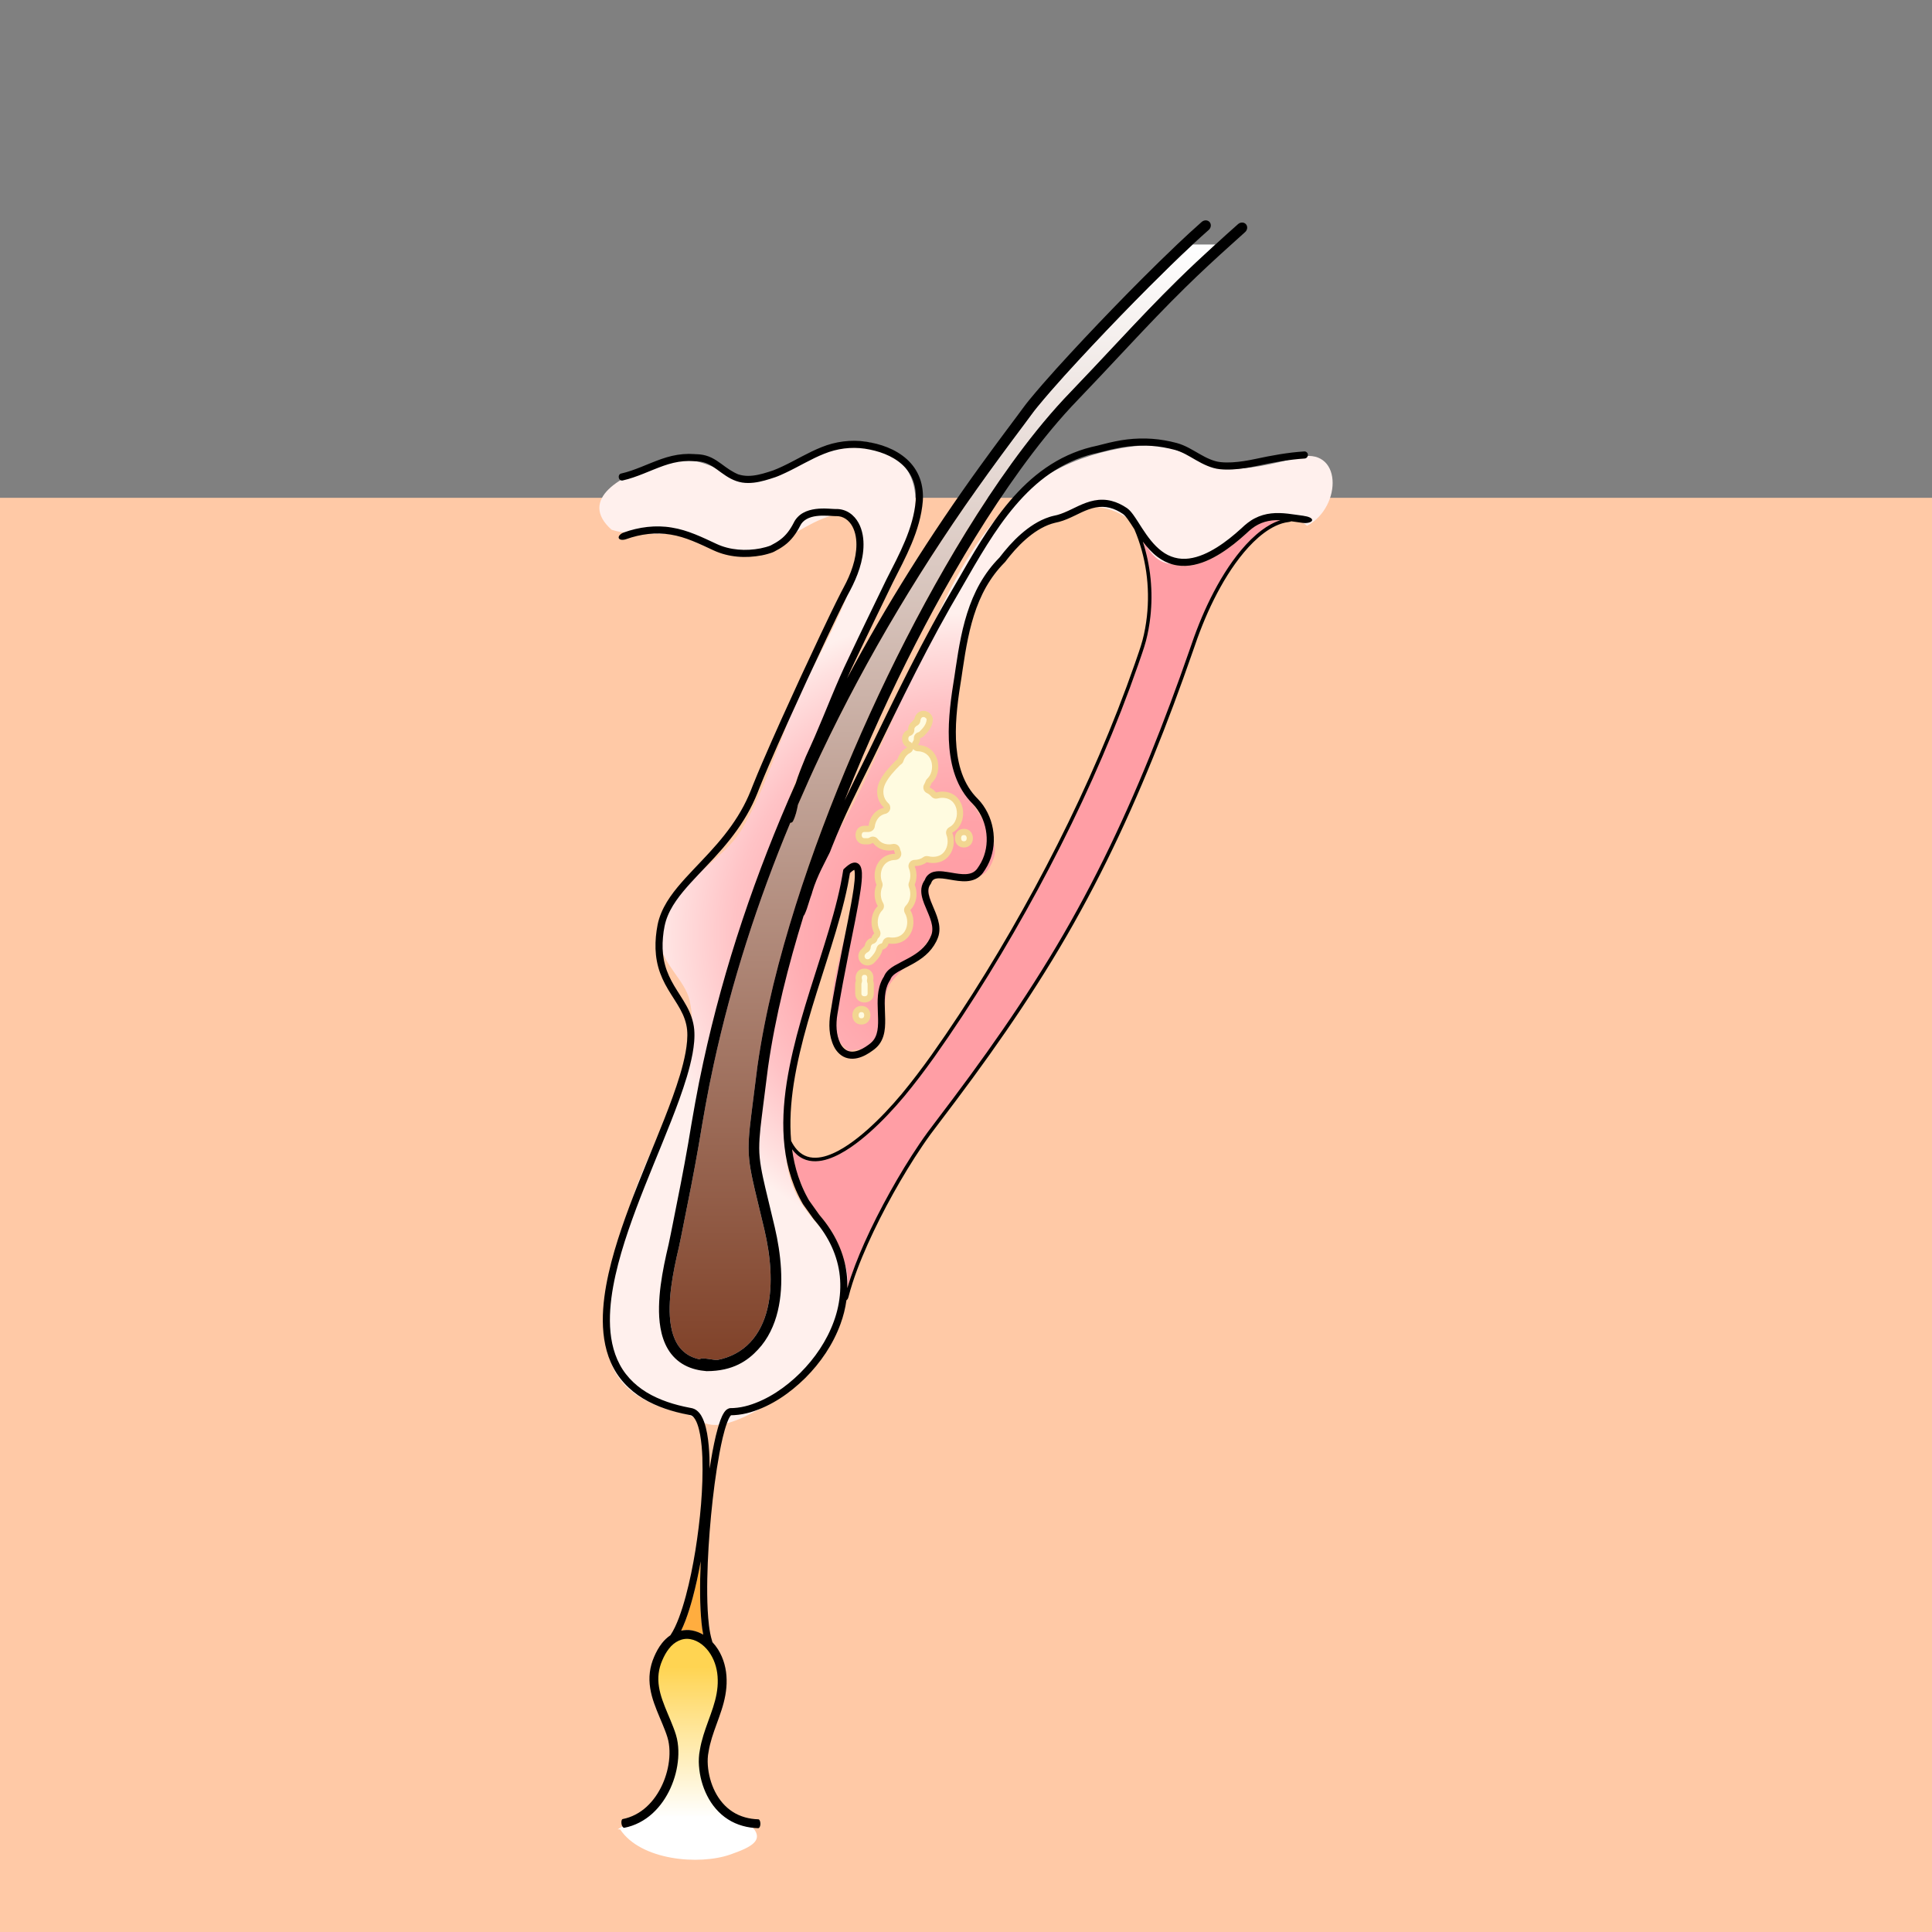 <?xml version="1.0" encoding="UTF-8"?>
<svg id="uuid-c17c6c79-8209-439a-9ac3-bc6e4ba04764" data-name="Ebene 2" xmlns="http://www.w3.org/2000/svg" width="435" height="435" xmlns:xlink="http://www.w3.org/1999/xlink" viewBox="0 0 435 435">
  <rect x="0" y="0" width="435" height="435" fill="#808080" stroke="none"/>
  <defs>
    <linearGradient id="uuid-a760da9a-0883-472e-ba65-3b6bb261ab97" data-name="Unbenannter Verlauf 33" x1="154.754" y1="-4866.318" x2="154.754" y2="-4815.557" gradientTransform="translate(0 -4447.581) scale(1 -1)" gradientUnits="userSpaceOnUse">
      <stop offset=".188" stop-color="#fff"/>
      <stop offset=".855" stop-color="#ffd452"/>
    </linearGradient>
    <radialGradient id="uuid-4d19912d-16e2-4682-90b0-44d6728fdfdf" data-name="Unbenannter Verlauf 32" cx="217.5" cy="-4657.715" fx="217.5" fy="-4657.715" r="97.647" gradientTransform="translate(0 -4447.581) scale(1 -1)" gradientUnits="userSpaceOnUse">
      <stop offset=".121" stop-color="#ff9ea5"/>
      <stop offset=".253" stop-color="#ffa2a8"/>
      <stop offset=".392" stop-color="#ffaeb3"/>
      <stop offset=".535" stop-color="#ffc3c6"/>
      <stop offset=".679" stop-color="#ffe1e0"/>
      <stop offset=".739" stop-color="#fff0ed"/>
    </radialGradient>
    <linearGradient id="uuid-fe6214c4-154e-4245-9c58-19dc2394b29d" data-name="Unbenannter Verlauf 31" x1="212.211" y1="-4753.785" x2="212.211" y2="-4502.635" gradientTransform="translate(0 -4447.581) scale(1 -1)" gradientUnits="userSpaceOnUse">
      <stop offset="0" stop-color="#804229"/>
      <stop offset="1" stop-color="#fff"/>
    </linearGradient>
  </defs>
  <g id="uuid-25c6a63a-970f-4ffb-8c0d-bc0d322e31fc" data-name="Ebene 1">
    <g>
      <rect width="435" height="435" style="fill: none;"/>
      <rect y="112.086" width="435" height="322.914" style="fill: #ffc9a6;"/>
      <g id="uuid-b401ffe5-7c96-45e9-ab17-1046cba70214" data-name="uuid-b8af65a3-1867-4e5d-9b9e-6ab428174cd2">
        <g>
          <path d="M160.727,405.137c-6.724-8.957-.546-14.56,1.393-23.151,1.78-7.88-5.823-19.519-13.264-11.058-6.245,7.101,1.893,15.439,2.357,22.764,.652,10.266-4.69,13.663-12.134,18.2h.552c4.602,6.978,17.79,8.133,24.831,5.653,4.898-1.723,8.006-3.304,4.401-6.729-2.357-2.236-5.835-2.617-8.136-5.679v-0Z" style="fill: url(#uuid-a760da9a-0883-472e-ba65-3b6bb261ab97);"/>
          <path d="M145.565,106.371c-.177,.072-.356,.145-.532,.216,.175-.063,.352-.134,.532-.216Z" style="fill: #ffad3f;"/>
          <path d="M286.396,117.185c-1.1,.122-2.157,.427-3.127,.93-.989,.511-1.797,1.174-2.678,2.016-1.785,1.625-3.671,3.162-5.75,4.468-2.071,1.289-4.363,2.393-6.913,2.733-1.268,.163-2.593,.109-3.851-.233-1.262-.336-2.436-.946-3.454-1.71-1.31-.987-2.366-2.187-3.313-3.445,1.776,5.431,2.336,11.251,1.706,16.924-.207,1.854-.534,3.696-1.012,5.506-.492,1.82-1.144,3.539-1.735,5.295-1.219,3.494-2.504,6.965-3.848,10.412-5.387,13.787-11.715,27.195-18.752,40.211-7.059,13.004-14.762,25.666-23.322,37.748-2.157,3.013-4.385,5.968-6.758,8.824-2.387,2.841-4.93,5.558-7.706,8.036-1.392,1.238-2.844,2.413-4.39,3.464-1.55,1.045-3.196,1.989-5.009,2.587-1.782,.595-3.883,.812-5.703-.077-1.006-.486-1.8-1.236-2.44-2.097,.281,2.065,.728,4.107,1.386,6.075,.368,1.101,.794,2.183,1.287,3.233,.248,.526,.507,1.042,.787,1.55l.21,.383c.074,.129,.142,.266,.182,.309l.519,.728,1.038,1.454c.359,.474,.679,1.006,1.029,1.383,.788,.933,1.52,1.92,2.186,2.948,1.331,2.064,2.383,4.325,3.036,6.709,.595,2.113,.829,4.302,.776,6.487,1.039-3.514,2.387-6.916,3.868-10.249,1.74-3.886,3.675-7.683,5.741-11.402,2.072-3.715,4.278-7.36,6.667-10.886,1.188-1.762,2.466-3.489,3.759-5.163l3.835-5.078c10.183-13.566,19.793-27.591,27.936-42.471,8.184-14.855,14.954-30.455,20.888-46.342,1.482-3.974,2.924-7.964,4.317-11.97,1.346-4.023,2.895-8.021,4.805-11.837,1.908-3.814,4.121-7.501,6.875-10.794,1.38-1.64,2.898-3.184,4.635-4.48,1.254-.929,2.649-1.748,4.171-2.234-.632-.024-1.259-.015-1.877,.056l0-0Z" style="fill: #ff9ea5;"/>
          <path d="M164.524,318.372v.006c0-.014-.002-.026-.003-.038l.003,.032Z" style="fill: #ffad3f;"/>
          <path d="M181.127,260.153c1.555,.766,3.425,.598,5.107,.038,1.702-.563,3.299-1.469,4.809-2.489,1.508-1.026,2.936-2.18,4.307-3.399,2.738-2.445,5.258-5.139,7.626-7.954,2.348-2.83,4.576-5.78,6.721-8.775,8.534-12.043,16.224-24.685,23.269-37.662,7.022-12.99,13.337-26.371,18.708-40.122,1.342-3.437,2.623-6.9,3.839-10.384,.588-1.745,1.245-3.489,1.717-5.238,.468-1.764,.787-3.57,.991-5.388,.737-6.637-.195-13.468-2.82-19.608-.513-.803-1.014-1.604-1.542-2.331-.327-.449-.69-.886-1.026-1.122-.437-.299-.94-.591-1.43-.826-.991-.475-2.047-.757-3.116-.778-1.068-.028-2.145,.206-3.204,.588-2.133,.75-4.146,2.12-6.646,2.799-.675,.163-1.138,.243-1.687,.427-.532,.17-1.053,.38-1.561,.623-1.014,.485-1.983,1.096-2.9,1.785-1.835,1.386-3.473,3.061-4.948,4.865l-.546,.682-.266,.347-.133,.176c-.017,.021-.082,.112-.138,.163l-.08,.083c-.407,.411-.796,.837-1.178,1.271-.756,.874-1.452,1.799-2.085,2.767-2.548,3.88-4.001,8.4-4.962,12.999-.484,2.305-.858,4.645-1.206,6.994-.321,2.364-.759,4.723-1.041,7.052-.573,4.668-.82,9.431,.165,13.951,.498,2.245,1.342,4.407,2.644,6.252,.322,.461,.675,.902,1.051,1.319,.356,.393,.831,.841,1.234,1.34,.811,.986,1.458,2.094,1.944,3.265,.961,2.343,1.263,4.95,.812,7.455-.227,1.249-.635,2.473-1.24,3.599-.292,.564-.661,1.103-1.008,1.614-.417,.572-.995,1.071-1.652,1.381-1.337,.629-2.727,.558-3.948,.422-1.237-.148-2.41-.421-3.519-.536-.546-.055-1.085-.064-1.507,.041-.427,.11-.688,.295-.887,.644-.051,.098-.083,.157-.139,.316-.03,.135-.147,.284-.2,.357-.036,.045-.064,.092-.095,.139-.118,.191-.201,.393-.26,.605-.115,.427-.108,.911-.011,1.419,.411,2.088,1.87,4.16,2.328,6.756,.107,.652,.135,1.346,.024,2.036-.103,.707-.399,1.359-.669,1.911-.588,1.16-1.419,2.197-2.382,3.032-1.918,1.7-4.274,2.631-6.219,3.765-.472,.289-.92,.601-1.233,.946-.16,.169-.274,.348-.362,.525l-.073,.188c-.026,.079-.065,.153-.11,.213l-.064,.101c-.072,.109-.138,.224-.201,.339-.51,.92-.765,1.988-.87,3.103-.216,2.248,.183,4.609-.015,7.139-.108,1.253-.431,2.623-1.277,3.75-.398,.555-.973,1.045-1.457,1.389-.505,.374-1.038,.723-1.611,1.024-1.127,.588-2.508,1.056-3.977,.743-1.489-.304-2.59-1.481-3.168-2.658-1.165-2.42-1.181-5.044-.796-7.491,.773-4.715,1.664-9.406,2.597-14.082,.914-4.676,1.95-9.344,2.641-14.001,.156-1.153,.303-2.336,.262-3.41-.012-.259-.041-.52-.094-.705l-.026-.086h-.002c-.024,.017,.088-.05-.163,.085-.188,.104-.395,.271-.596,.443l-.151,.133-.068,.065c0-.002-.002,.002-.003,.017l-.15,.893-.328,1.779c-.236,1.18-.502,2.352-.787,3.519-1.142,4.665-2.578,9.228-4.02,13.772-2.874,9.076-5.906,18.127-7.367,27.463-.655,4.277-.95,8.617-.58,12.892,.685,1.372,1.655,2.605,2.995,3.246l-0-0Z" style="fill: #ffcaa5;"/>
          <path d="M157.647,355.41c.026-1.29,.068-2.582,.124-3.871-.499,2.764-1.085,5.513-1.817,8.238-.464,1.72-.986,3.429-1.623,5.112-.296,.758-.61,1.516-.964,2.26,.799-.165,1.625-.198,2.417-.057,.929,.166,1.777,.507,2.549,.961-.362-1.823-.48-3.631-.593-5.44-.126-2.408-.136-4.806-.094-7.202Z" style="fill: #ffad3f;"/>
          <path d="M154.96,318.528c3.554,1.554,4.985,4.918,16.135-1.319,11.589-6.481,16.206-17.055,18.155-21.891,6.124-15.206-7.352-17.127-11.195-29.543-3.333-10.757,.428-25.927,2.941-36.07,1.614-6.523,3.693-12.063,6.063-18.382,1.826-4.871,2.222-12.461,5.552-16.122,.893,12.942-11.615,34.503-1.287,41.601-.219-.585,4.237-.43,4.1-1.001,2.36,.269,3.649-1.293,3.789-7.732,.145-6.603,.632-6.022,5.168-11.067,3.487-3.882,6.416-5.746,6.009-10.828-.34-4.255-3.836-6.706,2.373-9.989,6.838,1.833,9.095,2.21,10.952-2.856,1.861-5.071-5.612-12.217-7.22-16.899-3.168-9.231-2.697-22.073,.532-34.233,2.844-10.695,10.039-19.95,20.02-25.574,5.248-2.957,11.108-3.538,16.199-.349,3.786,2.371,4.478,9.207,9.337,10.517,9.396,2.534,22.316-16.341,31.711-8.402,8.013-4.277,8.013-18.167-2.222-15.367-5.097,1.396-11.993,2.975-16.193,2.385-6.046-.85-10.043-5.213-16.952-5.144-5.466,.055-12.321,1.633-17.628,3.877-22.758,9.617-30.305,35.489-39.713,56.44-5.717,12.738-13.722,32.882-25.003,41.268-6.76-7.382,4.36-31.639,8.989-39.022,6.36-10.141,8.155-20.818,13.607-31.092,4.833-9.107,12.323-22.185,.955-30.166-10.546-7.403-20.011,6.867-30.903,6.062-7.922-.585-10.719-5.806-19.69-3.47-9.96,2.594-19.427,8.351-11.839,15.113,5.438,1.774,11.916,.177,17.594,1.575,5.234,1.29,10.361,4.752,16.159,3.143,5.957-1.653,23.235-17.44,22.062-.18-.616,9.008-9.167,23.432-13.052,31.661-4.655,9.859-8.033,22.387-13.626,31.559-4.888,8.018-19.236,13.799-18.235,25.026,.442,4.935,5.653,8.659,6.671,13.217,1.248,5.597,.472,13.29-1.507,18.398-5.128,13.24-11.205,19.761-15.288,41.616-2.682,14.37-5.497,26.891,12.548,32.289l3.932,.95v-0Z" style="fill: url(#uuid-4d19912d-16e2-4682-90b0-44d6728fdfdf);"/>
          <path d="M245.897,77.822c-4.21,4.506-8.426,9.046-12.309,13.766-.484,.599-.942,1.17-1.383,1.787l-1.386,1.874-2.777,3.717c-1.846,2.477-3.676,4.96-5.482,7.463-14.453,19.997-27.26,41.203-37.812,63.498-1.764,3.728-3.457,7.485-5.09,11.272-.23,1.21-.49,2.461-1.112,3.711-.127,.242-.369,.356-.614,.357-7.331,17.598-13.208,35.798-17.246,54.422-1.328,6.028-2.36,12.06-3.379,18.194-1.06,6.113-2.277,12.192-3.495,18.255-.315,1.526-.585,3.007-.936,4.585-.354,1.499-.691,2.991-.989,4.488-.592,2.991-1.047,6.001-1.107,8.984-.051,2.954,.28,5.986,1.67,8.34,.691,1.165,1.655,2.104,2.836,2.729,.717,.386,1.513,.643,2.342,.818-.03-.637,3.275,.239,3.924,.11,2.815-.537,5.425-1.89,7.357-3.962,1.947-2.06,3.2-4.747,3.877-7.588,.685-2.849,.827-5.848,.663-8.835-.172-2.988-.654-5.977-1.34-8.922l-2.153-8.987c-.685-3-1.408-6.121-1.411-9.382,.006-3.23,.474-6.292,.838-9.352l1.165-9.184c1.761-12.302,4.888-24.321,8.594-36.116,3.73-11.792,8.117-23.36,12.987-34.719,4.873-11.355,10.241-22.498,16.134-33.366,5.906-10.856,12.312-21.464,19.572-31.509,3.641-5.014,7.497-9.891,11.741-14.451,4.283-4.474,8.478-8.927,12.694-13.438,4.215-4.498,8.472-8.981,12.884-13.317,2.776-2.731,5.621-5.386,8.496-8.009h-5.127c-3.311,3.072-6.543,6.259-9.747,9.458-4.358,4.372-8.651,8.812-12.877,13.31h0Z" style="fill: url(#uuid-fe6214c4-154e-4245-9c58-19dc2394b29d);"/>
          <path d="M293.509,116.136c-2.295-.282-4.738-.825-7.29-.541-1.268,.138-2.537,.502-3.685,1.1-1.139,.572-2.183,1.448-3.019,2.255-1.735,1.58-3.558,3.063-5.521,4.294-1.952,1.219-4.073,2.214-6.267,2.502-2.192,.31-4.384-.285-6.146-1.639-1.782-1.335-3.163-3.223-4.44-5.188-.648-.987-1.253-2.007-1.988-3.023-.378-.503-.762-1.021-1.393-1.485-.548-.372-1.08-.677-1.664-.96-1.153-.554-2.449-.91-3.765-.935-1.319-.035-2.608,.256-3.787,.682-2.357,.852-4.375,2.197-6.505,2.756-.483,.119-1.195,.253-1.776,.452-.604,.194-1.189,.432-1.756,.702-1.133,.542-2.187,1.21-3.174,1.951-1.973,1.49-3.685,3.25-5.227,5.13l-1.062,1.34c-.433,.436-.846,.889-1.251,1.35-.803,.926-1.543,1.911-2.212,2.937-2.705,4.117-4.207,8.847-5.19,13.545-.495,2.358-.873,4.727-1.221,7.09-.321,2.358-.755,4.687-1.047,7.088-.579,4.758-.858,9.669,.191,14.496,.534,2.399,1.448,4.768,2.895,6.826,.363,.513,.753,1.005,1.175,1.47,.445,.489,.841,.859,1.188,1.286,.702,.856,1.269,1.827,1.699,2.856,.846,2.063,1.112,4.375,.717,6.565-.2,1.091-.554,2.157-1.079,3.13-.256,.496-.563,.939-.882,1.414-.288,.389-.64,.69-1.06,.89-.84,.41-1.948,.41-3.065,.275-1.132-.132-2.284-.402-3.549-.537-.634-.057-1.306-.097-2.047,.077-.735,.15-1.535,.705-1.9,1.418-.091,.162-.184,.374-.225,.498-.011,.012,.014-.023-.021,.027-.056,.073-.104,.154-.154,.231-.197,.313-.345,.667-.443,1.029-.197,.731-.162,1.469-.039,2.124,.262,1.322,.793,2.436,1.249,3.526,.463,1.086,.899,2.151,1.074,3.199,.086,.522,.101,1.033,.023,1.519-.066,.484-.271,.929-.517,1.446-.493,.965-1.174,1.823-2.009,2.55-1.673,1.492-3.827,2.352-5.991,3.599-.54,.331-1.091,.699-1.587,1.231-.247,.266-.468,.587-.64,.947l-.085,.221-.053,.08c-.089,.139-.174,.284-.254,.428-.646,1.172-.942,2.473-1.057,3.726-.23,2.51,.169,4.915-.02,7.146-.094,1.104-.368,2.142-.967,2.936-.305,.411-.641,.708-1.124,1.059-.454,.334-.92,.641-1.401,.893-.958,.505-2.001,.8-2.894,.599-.891-.182-1.617-.894-2.085-1.826-.932-1.9-1.011-4.293-.643-6.503,.768-4.691,1.657-9.362,2.588-14.031,.912-4.676,1.947-9.317,2.656-14.091,.159-1.203,.321-2.396,.277-3.706-.021-.333-.045-.669-.153-1.059-.05-.179-.156-.487-.339-.717-.177-.23-.41-.419-.688-.502-.533-.2-1.26,.091-1.507,.263-.334,.194-.587,.405-.84,.619l-.183,.162-.254,.239c-.292,.163-.268,.519-.318,.775l-.145,.868-.324,1.737c-.23,1.156-.49,2.305-.772,3.454-1.125,4.594-2.549,9.13-3.988,13.668-2.871,9.069-5.928,18.177-7.425,27.703-.728,4.753-1.041,9.621-.481,14.459,.281,2.411,.785,4.811,1.56,7.13,.387,1.159,.837,2.295,1.357,3.404,.262,.552,.533,1.101,.828,1.637l.224,.401c.077,.125,.129,.262,.272,.457l.52,.726,1.038,1.454c.362,.475,.649,.976,1.107,1.48,.747,.888,1.439,1.818,2.065,2.79,1.253,1.939,2.231,4.048,2.838,6.264,1.243,4.432,.879,9.223-.716,13.56-1.584,4.354-4.263,8.301-7.556,11.586-3.296,3.258-7.257,5.994-11.653,7.313-1.095,.318-2.213,.531-3.33,.595l-.41,.017-.224,.001c-.018,0-.073,0-.192,.011-.098,.006-.177,.032-.263,.056-.646,.25-.843,.614-1.068,.905-.401,.61-.632,1.19-.855,1.78-.838,2.345-1.312,4.694-1.77,7.056-.234,1.275-.446,2.549-.643,3.824-.002-.843-.011-1.688-.038-2.534-.071-1.787-.209-3.575-.528-5.37-.165-.896-.372-1.794-.699-2.69-.342-.876-.744-1.824-1.699-2.558-.241-.174-.523-.324-.83-.413-.354-.094-.493-.104-.723-.153-.428-.077-.849-.169-1.271-.262-.843-.191-1.679-.401-2.501-.65-1.65-.49-3.249-1.12-4.759-1.906-3.01-1.57-5.603-3.909-7.178-6.886-1.601-2.964-2.204-6.406-2.227-9.834-.024-3.438,.498-6.897,1.251-10.294,.762-3.401,1.77-6.755,2.897-10.074,2.26-6.636,4.986-13.131,7.644-19.663,1.327-3.268,2.646-6.546,3.849-9.88,1.192-3.339,2.309-6.726,2.97-10.275,.315-1.78,.535-3.587,.369-5.479-.178-1.886-.858-3.7-1.743-5.29-.88-1.604-1.903-3.047-2.776-4.529-.877-1.48-1.601-3.01-2.038-4.629-.445-1.616-.61-3.304-.555-4.998,.074-1.682,.275-3.44,.752-5.001,.997-3.187,3.219-5.924,5.543-8.499,2.346-2.581,4.873-5.068,7.196-7.771,2.328-2.694,4.464-5.608,6.151-8.791,.846-1.576,1.567-3.274,2.189-4.904,.647-1.626,1.331-3.246,2.022-4.862,1.384-3.234,2.812-6.451,4.255-9.664,2.892-6.422,5.844-12.819,8.854-19.186,1.51-3.179,3.023-6.367,4.609-9.487,1.697-3.053,3.26-6.486,3.602-10.182,.165-1.84,.033-3.778-.74-5.581-.392-.893-.953-1.744-1.723-2.42-.761-.677-1.738-1.151-2.767-1.3-.257-.041-.516-.056-.773-.058l-.319,.001-.304-.011-1.327-.075c-.905-.041-1.835-.039-2.777,.085-.938,.125-1.903,.368-2.799,.867-.889,.48-1.69,1.312-2.11,2.202-.784,1.541-1.728,2.858-3.047,3.832-.652,.492-1.378,.912-2.134,1.299-.076,.051-.319,.125-.507,.191l-.597,.185c-.402,.113-.809,.211-1.222,.293-3.289,.631-6.85,.406-9.857-.993-3.163-1.469-6.449-3.114-10.099-3.693-3.628-.622-7.394-.124-10.8,1.098-.809,.284-1.307,.885-1.138,1.291,.173,.409,.914,.483,1.67,.217,3.218-1.15,6.667-1.598,10.007-1.028,3.361,.529,6.482,2.072,9.685,3.565,3.414,1.573,7.242,1.795,10.845,1.112,.454-.091,.902-.198,1.346-.324l.666-.206c.227-.085,.413-.12,.726-.282,.809-.415,1.617-.877,2.375-1.448,1.537-1.124,2.691-2.758,3.491-4.353,.637-1.382,2.088-2.036,3.708-2.239,.808-.106,1.646-.111,2.499-.073l1.313,.074,.36,.014h.339c.183,.002,.365,.011,.545,.04,1.454,.195,2.65,1.334,3.258,2.778,.628,1.45,.768,3.142,.613,4.796-.151,1.664-.591,3.317-1.192,4.913-.301,.798-.643,1.584-1.023,2.354-.368,.763-.806,1.526-1.213,2.33-1.61,3.163-3.119,6.345-4.634,9.533-3.017,6.378-5.972,12.781-8.868,19.215-1.445,3.218-2.876,6.443-4.268,9.69-.694,1.623-1.383,3.251-2.038,4.898-.635,1.663-1.296,3.213-2.116,4.747-1.617,3.051-3.673,5.86-5.951,8.496-2.271,2.646-4.771,5.11-7.169,7.742-2.358,2.628-4.747,5.5-5.882,9.095-.289,.889-.455,1.824-.582,2.708-.127,.898-.216,1.805-.242,2.72-.06,1.826,.12,3.685,.61,5.472,.481,1.787,1.283,3.47,2.204,5.019,.917,1.554,1.933,2.994,2.75,4.484,.823,1.486,1.396,3.045,1.551,4.679,.148,1.622-.048,3.354-.349,5.036-.628,3.389-1.721,6.724-2.9,10.018-1.188,3.298-2.499,6.559-3.826,9.821-2.653,6.525-5.392,13.042-7.676,19.752-1.139,3.357-2.165,6.761-2.944,10.241-.77,3.475-1.313,7.037-1.29,10.653,.027,3.597,.658,7.313,2.419,10.579,1.732,3.286,4.615,5.87,7.844,7.544,1.617,.844,3.313,1.508,5.041,2.024,.862,.263,1.737,.479,2.614,.679,.439,.095,.878,.191,1.318,.271,.531,.101,.675,.11,.915,.29,.472,.34,.867,1.065,1.137,1.815,.278,.762,.474,1.587,.625,2.424,.301,1.678,.437,3.41,.505,5.145,.213,6.96-.481,13.986-1.573,20.897-.566,3.457-1.254,6.894-2.16,10.261-.454,1.685-.964,3.349-1.573,4.963-.523,1.354-1.121,2.705-1.885,3.855-.737,.499-1.377,1.113-1.903,1.784-.761,.957-1.331,2.035-1.78,3.097-.472,1.085-.808,2.26-.953,3.458-.309,2.414,.201,4.815,.956,6.962,.753,2.165,1.715,4.168,2.481,6.186,.393,1.035,.714,1.965,.85,2.977,.151,1.008,.171,2.051,.097,3.087-.156,2.079-.696,4.148-1.561,6.054-.864,1.906-2.065,3.659-3.584,5.042-1.514,1.381-3.366,2.358-5.355,2.741-.231,.042-.352,.514-.272,1.062,.08,.546,.375,.952,.656,.899,2.36-.451,4.567-1.623,6.314-3.222,1.756-1.6,3.1-3.578,4.062-5.695,.959-2.123,1.557-4.399,1.732-6.733,.085-1.165,.065-2.349-.112-3.529-.157-1.188-.563-2.363-.961-3.392-.806-2.118-1.761-4.113-2.458-6.13-.705-2.011-1.118-4.065-.862-6.063,.123-1,.396-1.973,.806-2.915,.413-.976,.894-1.865,1.51-2.641,1.203-1.572,3.007-2.49,4.833-2.144,1.826,.313,3.467,1.676,4.519,3.363,1.076,1.712,1.603,3.72,1.634,5.795,.054,2.068-.384,4.137-1.047,6.184-.658,2.053-1.51,4.104-2.178,6.281-.33,1.083-.622,2.221-.802,3.342-.233,1.129-.286,2.393-.201,3.544,.169,2.345,.779,4.637,1.846,6.745,1.057,2.1,2.641,4.012,4.685,5.31,2.036,1.313,4.452,1.932,6.798,1.994,.281,.003,.505-.439,.502-.992-.004-.552-.203-1.001-.443-1.006-2.064-.057-4.086-.587-5.782-1.681-1.7-1.082-3.051-2.69-3.982-4.531-.933-1.841-1.482-3.91-1.631-5.974-.07-1.053-.036-2.02,.177-3.06,.169-1.063,.43-2.071,.743-3.106,.629-2.056,1.477-4.097,2.171-6.257,.699-2.153,1.203-4.472,1.144-6.841-.033-2.34-.649-4.774-1.941-6.813-.359-.57-.784-1.116-1.256-1.625-.032-.118-.059-.225-.098-.353-.644-2.125-.829-4.522-.968-6.854-.119-2.352-.133-4.72-.089-7.089,.089-4.737,.396-9.479,.844-14.203,.455-4.723,1.042-9.441,1.903-14.09,.443-2.312,.926-4.649,1.696-6.795,.197-.523,.421-1.051,.679-1.439,.064-.097,.13-.174,.183-.227,.021-.023,.035-.032,.045-.042l.212-.002,.481-.018c1.263-.071,2.499-.31,3.69-.657,4.765-1.436,8.877-4.31,12.335-7.715,3.442-3.439,6.251-7.561,7.93-12.176,.631-1.712,1.08-3.504,1.331-5.326,.182-.083,.365-.372,.461-.752,1.054-4.075,2.619-8.024,4.336-11.886,1.729-3.859,3.65-7.638,5.709-11.337,2.062-3.697,4.255-7.326,6.63-10.825,1.185-1.759,2.431-3.445,3.734-5.131l3.838-5.081c10.195-13.582,19.831-27.644,27.997-42.566,8.207-14.899,14.991-30.535,20.937-46.446,1.487-3.98,2.927-7.976,4.322-11.988,1.349-4.023,2.877-7.961,4.765-11.743,1.888-3.771,4.078-7.411,6.776-10.636,1.348-1.607,2.83-3.107,4.497-4.353,1.661-1.232,3.544-2.237,5.563-2.477,.23-.029,.442-.086,.596-.162,.846,.113,1.705,.248,2.581,.359,1.15,.151,2.135-.205,2.119-.65-.015-.441-.852-.797-1.929-.937l0,0Zm-137.724,250.956c-.793-.141-1.619-.107-2.417,.057,.354-.744,.667-1.502,.964-2.26,.637-1.682,1.159-3.392,1.623-5.112,.732-2.726,1.318-5.475,1.817-8.238-.056,1.289-.098,2.581-.124,3.871-.042,2.396-.032,4.794,.094,7.202,.113,1.809,.231,3.617,.593,5.44-.772-.454-1.62-.794-2.549-.961Zm8.739-48.72l-.003-.032c.002,.012,.003,.024,.003,.038v-.006Zm13.607-61.465c-.371-4.275-.076-8.615,.58-12.892,1.461-9.335,4.493-18.386,7.367-27.463,1.442-4.544,2.877-9.107,4.02-13.772,.284-1.166,.551-2.339,.787-3.519l.328-1.779,.15-.893c.001-.015,.003-.018,.003-.017l.068-.065,.151-.133c.201-.173,.408-.339,.596-.443,.251-.135,.139-.068,.163-.085h.002l.026,.086c.053,.185,.082,.446,.094,.705,.041,1.074-.106,2.257-.262,3.41-.691,4.656-1.728,9.325-2.641,14.001-.933,4.676-1.824,9.367-2.597,14.082-.386,2.448-.369,5.071,.796,7.491,.578,1.177,1.679,2.354,3.168,2.658,1.469,.313,2.85-.154,3.977-.743,.573-.301,1.106-.65,1.611-1.024,.484-.343,1.059-.834,1.457-1.389,.846-1.127,1.169-2.498,1.277-3.75,.198-2.529-.201-4.891,.015-7.139,.104-1.115,.36-2.183,.87-3.103,.064-.115,.129-.23,.201-.339l.064-.101c.045-.061,.085-.135,.11-.213l.073-.188c.088-.177,.201-.356,.362-.525,.313-.345,.761-.657,1.233-.946,1.945-1.135,4.301-2.065,6.219-3.765,.964-.835,1.794-1.871,2.382-3.032,.269-.552,.566-1.204,.669-1.911,.11-.69,.083-1.384-.024-2.036-.458-2.596-1.917-4.668-2.328-6.756-.097-.508-.104-.992,.011-1.419,.059-.212,.142-.415,.26-.605,.032-.047,.059-.094,.095-.139,.053-.072,.169-.222,.2-.357,.056-.159,.088-.218,.139-.316,.198-.349,.46-.534,.887-.644,.422-.104,.961-.095,1.507-.041,1.109,.115,2.281,.387,3.519,.536,1.221,.136,2.611,.207,3.948-.422,.657-.31,1.234-.809,1.652-1.381,.347-.511,.716-1.05,1.008-1.614,.605-1.125,1.014-2.349,1.24-3.599,.451-2.505,.148-5.112-.812-7.455-.486-1.171-1.133-2.278-1.944-3.265-.404-.499-.879-.947-1.234-1.34-.377-.417-.729-.858-1.051-1.319-1.302-1.846-2.147-4.007-2.644-6.252-.985-4.52-.738-9.284-.165-13.951,.281-2.33,.72-4.689,1.041-7.052,.348-2.349,.722-4.689,1.206-6.994,.961-4.599,2.414-9.12,4.962-12.999,.632-.967,1.328-1.893,2.085-2.767,.383-.434,.771-.86,1.178-1.271l.08-.083c.056-.051,.121-.142,.138-.163l.133-.176,.266-.347,.546-.682c1.475-1.804,3.113-3.479,4.948-4.865,.917-.689,1.886-1.3,2.9-1.785,.508-.243,1.029-.453,1.561-.623,.549-.184,1.012-.264,1.687-.427,2.499-.678,4.513-2.048,6.646-2.799,1.059-.382,2.136-.616,3.204-.588,1.069,.021,2.125,.303,3.116,.778,.49,.235,.992,.527,1.43,.826,.336,.237,.699,.674,1.026,1.122,.528,.728,1.029,1.529,1.542,2.331,2.625,6.14,3.557,12.971,2.82,19.608-.204,1.818-.523,3.624-.991,5.388-.472,1.75-1.129,3.493-1.717,5.238-1.216,3.484-2.498,6.947-3.839,10.384-5.372,13.752-11.686,27.132-18.708,40.122-7.045,12.976-14.736,25.619-23.269,37.662-2.145,2.995-4.373,5.945-6.721,8.775-2.367,2.815-4.888,5.509-7.626,7.954-1.371,1.219-2.799,2.373-4.307,3.399-1.51,1.02-3.107,1.926-4.809,2.489-1.682,.56-3.552,.728-5.107-.038-1.34-.641-2.31-1.874-2.995-3.246l0,0Zm105.971-137.544c-1.737,1.296-3.255,2.84-4.635,4.48-2.755,3.293-4.968,6.981-6.875,10.794-1.909,3.816-3.458,7.813-4.805,11.837-1.393,4.007-2.835,7.996-4.317,11.97-5.935,15.887-12.704,31.487-20.888,46.342-8.143,14.879-17.754,28.904-27.936,42.471l-3.835,5.078c-1.293,1.675-2.572,3.401-3.759,5.163-2.389,3.526-4.594,7.17-6.667,10.886-2.066,3.718-4.001,7.515-5.741,11.402-1.481,3.333-2.829,6.735-3.868,10.249,.053-2.184-.182-4.373-.776-6.487-.654-2.384-1.705-4.646-3.036-6.709-.666-1.029-1.398-2.015-2.186-2.948-.349-.377-.67-.909-1.029-1.383l-1.038-1.454-.519-.728c-.039-.042-.107-.18-.182-.309l-.21-.383c-.28-.508-.539-1.024-.787-1.55-.493-1.05-.92-2.132-1.287-3.233-.658-1.968-1.104-4.01-1.386-6.075,.64,.861,1.434,1.611,2.44,2.097,1.82,.889,3.921,.672,5.703,.077,1.812-.598,3.458-1.541,5.009-2.587,1.546-1.051,2.998-2.227,4.39-3.464,2.776-2.478,5.319-5.195,7.706-8.036,2.372-2.856,4.6-5.81,6.758-8.824,8.561-12.083,16.264-24.744,23.322-37.748,7.037-13.016,13.365-26.423,18.752-40.211,1.345-3.447,2.629-6.918,3.848-10.412,.592-1.756,1.244-3.476,1.735-5.295,.478-1.81,.805-3.652,1.012-5.506,.629-5.673,.07-11.493-1.706-16.924,.947,1.257,2.003,2.458,3.313,3.445,1.018,.764,2.192,1.374,3.454,1.71,1.259,.342,2.584,.396,3.851,.233,2.551-.34,4.842-1.444,6.913-2.733,2.079-1.306,3.965-2.843,5.75-4.468,.88-.843,1.688-1.506,2.678-2.016,.97-.503,2.027-.808,3.127-.93,.619-.071,1.245-.08,1.877-.056-1.522,.486-2.917,1.305-4.171,2.234l-0,0Z"/>
          <path d="M244.146,76.18c-4.233,4.534-8.443,9.064-12.423,13.898-.487,.604-.995,1.242-1.455,1.882l-1.372,1.857-2.776,3.716c-1.85,2.483-3.688,4.979-5.504,7.492-11.008,15.228-21.067,31.167-29.916,47.756,.605-1.367,1.224-2.728,1.879-4.074,2.752-5.846,5.623-11.688,8.423-17.498,1.457-2.881,2.989-5.764,4.252-8.805,1.259-3.04,2.254-6.236,2.526-9.617,.11-1.704-.073-3.465-.679-5.112-.599-1.647-1.637-3.132-2.929-4.291-2.606-2.335-5.957-3.442-9.237-3.949-3.355-.491-6.844-.024-9.946,1.24-3.115,1.235-5.882,2.966-8.765,4.316-.723,.333-1.458,.678-2.147,.924-.761,.253-1.522,.503-2.277,.709-1.508,.415-3.027,.661-4.472,.439-.358-.055-.713-.136-1.059-.247-.059-.019-.045-.014-.074-.026l-.13-.056-.26-.117-.508-.253c-.67-.356-1.313-.779-1.954-1.244-1.268-.911-2.644-2.062-4.422-2.555-.437-.124-.882-.206-1.328-.253-.221-.025-.443-.039-.666-.045l-.254-.005-.319-.025c-.847-.062-1.702-.059-2.55,.012-1.702,.136-3.358,.559-4.926,1.109-3.136,1.11-5.995,2.578-9.057,3.265-.354,.08-.578,.491-.493,.926,.083,.433,.469,.72,.858,.632,3.284-.746,6.246-2.27,9.216-3.313,1.492-.522,3.001-.903,4.534-1.026,.766-.064,1.535-.066,2.303-.01l.287,.022,.354,.012c.185,.005,.366,.016,.545,.037,.362,.037,.717,.102,1.059,.2,2.752,.728,4.854,3.929,8.606,4.54,1.78,.272,3.531-.036,5.134-.478,.809-.221,1.59-.477,2.363-.734,.84-.3,1.572-.65,2.319-.995,2.982-1.402,5.746-3.12,8.668-4.272,2.903-1.182,6.054-1.589,9.123-1.147,3.082,.47,6.151,1.524,8.405,3.553,1.116,1.008,1.986,2.258,2.499,3.658,.516,1.4,.682,2.932,.584,4.457-.248,3.093-1.186,6.172-2.408,9.106-1.222,2.948-2.733,5.796-4.204,8.696-2.827,5.866-5.673,11.657-8.441,17.541-2.845,5.849-5.13,11.968-7.7,17.875-.638,1.49-1.316,2.92-1.995,4.442-.613,1.521-1.234,3.008-1.791,4.568-.165,.463-.321,.935-.468,1.408-9.004,20.188-16.146,41.23-20.834,62.858-1.337,6.053-2.39,12.219-3.399,18.291-1.054,6.075-2.266,12.129-3.482,18.194-.309,1.504-.601,3.066-.92,4.508-.356,1.508-.702,3.033-1.008,4.569-.607,3.072-1.085,6.202-1.153,9.409-.032,1.602,.045,3.224,.33,4.852,.284,1.62,.787,3.261,1.678,4.761,.882,1.499,2.208,2.8,3.77,3.617,1.555,.835,3.263,1.206,4.918,1.34,6.001,.006,9.299-2.392,11.577-4.847,2.299-2.436,3.717-5.534,4.464-8.668,.755-3.151,.899-6.373,.725-9.532-.183-3.162-.688-6.279-1.399-9.331l-2.151-8.987c-.687-2.991-1.352-5.93-1.351-8.851,0-2.935,.452-5.991,.82-9.039l1.162-9.152c1.652-11.554,4.556-22.938,8.012-34.126,.077-.068,.144-.15,.191-.25,.428-.896,.708-1.809,.974-2.684,.135-.436,.263-.862,.407-1.274l.11-.306,.056-.147c.006,.003,.085-.228,.082-.241l.185-.638c.516-1.694,1.218-3.334,2.001-4.959l1.216-2.434,.619-1.227c.156-.296,.201-.492,.29-.702l.248-.634c.663-1.685,1.366-3.358,2.1-5.019,2.932-6.639,6.366-13.104,9.499-19.701,3.193-6.565,6.404-13.114,9.786-19.569,1.691-3.227,3.426-6.428,5.223-9.593l5.472-9.474c3.68-6.255,7.609-12.437,12.857-17.351,2.613-2.442,5.558-4.523,8.794-6.004,1.593-.733,3.345-1.349,4.973-1.759,1.876-.387,3.573-.922,5.337-1.265,3.495-.734,7.086-.847,10.588-.235,.873,.152,1.749,.345,2.597,.57,.809,.223,1.596,.563,2.375,.967,1.551,.807,3.097,1.875,4.886,2.611,.865,.365,1.876,.678,2.849,.768,.968,.107,1.923,.107,2.867,.056,1.888-.108,3.729-.42,5.538-.809,3.531-.762,7.142-1.42,10.682-1.647,.41-.02,.735-.376,.741-.819,.003-.442-.366-.801-.815-.779-3.747,.241-7.346,.909-10.945,1.68-1.759,.38-3.529,.676-5.289,.777-.877,.046-1.752,.045-2.602-.049-.847-.082-1.596-.318-2.414-.656-1.599-.652-3.078-1.671-4.762-2.552-.838-.438-1.737-.83-2.688-1.091-.915-.244-1.823-.442-2.749-.604-3.696-.65-7.531-.527-11.179,.244-1.818,.355-3.616,.913-5.316,1.26-1.914,.476-3.616,1.094-5.34,1.877-3.411,1.56-6.503,3.75-9.219,6.288-5.449,5.109-9.44,11.42-13.145,17.711l-5.484,9.493c-1.808,3.183-3.549,6.401-5.249,9.64-3.395,6.48-6.611,13.045-9.804,19.612-2.386,5.022-4.938,9.959-7.334,14.996,1.355-3.408,2.743-6.804,4.187-10.177,4.847-11.288,10.187-22.369,16.038-33.167,5.868-10.784,12.232-21.316,19.409-31.246,3.597-4.954,7.4-9.761,11.551-14.223,4.237-4.426,8.493-8.941,12.688-13.433,4.212-4.494,8.44-8.947,12.818-13.246,3.381-3.327,6.865-6.547,10.396-9.72,1.039-.931,2.059-1.878,3.107-2.799,.542-.476,.631-1.265,.197-1.766-.437-.5-1.234-.515-1.779-.036-1.723,1.512-3.413,3.056-5.107,4.6-2.874,2.624-5.72,5.279-8.496,8.009-4.413,4.336-8.67,8.819-12.884,13.317-4.216,4.511-8.411,8.964-12.694,13.438-4.243,4.561-8.099,9.437-11.741,14.451-7.26,10.045-13.666,20.653-19.572,31.509-5.892,10.868-11.261,22.011-16.134,33.366-4.87,11.359-9.257,22.927-12.987,34.719-3.706,11.795-6.833,23.814-8.594,36.116l-1.165,9.184c-.364,3.06-.832,6.122-.838,9.352,.003,3.262,.726,6.382,1.411,9.382l2.153,8.987c.687,2.945,1.168,5.935,1.34,8.922,.165,2.986,.023,5.986-.663,8.835-.678,2.841-1.93,5.528-3.877,7.588-1.932,2.072-4.541,3.425-7.357,3.962-.649,.129-3.954-.747-3.924-.11-.829-.176-1.625-.433-2.342-.818-1.181-.625-2.145-1.564-2.836-2.729-1.39-2.354-1.722-5.385-1.67-8.34,.061-2.983,.516-5.994,1.107-8.984,.298-1.498,.635-2.989,.989-4.488,.351-1.578,.622-3.059,.936-4.585,1.218-6.063,2.434-12.141,3.495-18.255,1.02-6.134,2.051-12.166,3.379-18.194,4.038-18.624,9.915-36.824,17.246-54.422,.245-.002,.487-.115,.614-.357,.622-1.249,.882-2.501,1.112-3.711,1.634-3.786,3.327-7.544,5.09-11.272,10.552-22.295,23.359-43.5,37.812-63.498,1.806-2.502,3.637-4.985,5.482-7.463l2.777-3.717,1.386-1.874c.44-.617,.898-1.188,1.383-1.787,3.883-4.72,8.099-9.26,12.309-13.766,4.225-4.498,8.518-8.938,12.877-13.31,3.204-3.199,6.435-6.385,9.747-9.458,1.197-1.11,2.405-2.208,3.625-3.283,.542-.47,.638-1.254,.213-1.762-.428-.507-1.233-.53-1.788-.046-1.891,1.664-3.728,3.369-5.546,5.091-2.691,2.553-5.326,5.149-7.948,7.764-4.378,4.391-8.685,8.844-12.931,13.362l0-0Z"/>
          <g>
            <path d="M212.132,178.229c-.505,0-.953,.082-1.378,.197-.395-.46-.87-.861-1.463-1.133,.188-.306,.331-.629,.445-.965,.253-.236,.48-.493,.67-.781,.03-.044,.064-.085,.091-.13,.106-.171,.194-.349,.278-.533,.033-.073,.068-.142,.098-.218,.068-.176,.129-.351,.178-.534,.026-.092,.048-.183,.07-.274,.039-.177,.074-.351,.097-.529,.014-.107,.018-.215,.026-.324,.011-.169,.023-.336,.018-.507-.001-.129-.02-.256-.03-.386-.014-.15-.021-.301-.047-.451-.047-.266-.112-.53-.198-.787-.032-.092-.076-.176-.11-.266-.071-.177-.142-.352-.233-.518-.051-.095-.113-.183-.171-.275-.095-.15-.192-.297-.304-.436-.071-.087-.147-.167-.224-.249-.12-.128-.248-.249-.387-.363-.086-.073-.177-.142-.271-.208-.151-.105-.312-.198-.479-.284-.103-.053-.201-.107-.307-.152-.194-.082-.402-.142-.614-.198-.101-.027-.197-.063-.303-.083-.283-.056-.585-.081-.9-.09v-.002c.113-.137,.201-.29,.274-.451,.012-.026,.024-.051,.035-.078,.129-.317,.18-.663,.162-1.008,.319-.096,.62-.242,.868-.489,1.041-1.044,1.879-2.066,2.013-3.581,.1-1.141-1.03-2.098-2.098-2.098-1.221,0-1.997,.96-2.098,2.098-.008-.102,.007-.201,.042-.296-.132,.205-.165,.254-.097,.147-.224,.269-.483,.514-.729,.762-.436,.435-.617,1.023-.584,1.602-.021,.007-.045,.004-.064,.011-.03,.011-.064,.017-.094,.03-.2,.082-.371,.196-.522,.331-.027,.024-.055,.049-.079,.076-.141,.141-.259,.3-.349,.476-.014,.027-.024,.055-.036,.083-.088,.19-.156,.388-.188,.596v.004c-.033,.215-.033,.434-.008,.652,.002,.017,.002,.033,.004,.05,.029,.21,.088,.411,.172,.604,.011,.022,.018,.044,.03,.066,.089,.188,.206,.362,.351,.513,.015,.015,.029,.027,.044,.042,.156,.153,.336,.284,.552,.377l-.054,.029c-.169,.089-.336,.18-.489,.289-.097,.07-.183,.149-.275,.226-.132,.114-.262,.23-.38,.358-.083,.092-.159,.19-.236,.288-.098,.128-.192,.259-.278,.397-.07,.115-.135,.231-.195,.352-.067,.131-.124,.265-.18,.402-.042,.109-.082,.219-.116,.33-.136,.109-.28,.204-.404,.329-1.352,1.354-2.687,2.77-3.563,4.488-1.065,2.079-.756,4.571,.94,6.102-2.106,.476-3.259,2.212-3.487,4.082-.074-.006-.142-.021-.221-.021h-.699c-2.706,0-2.706,4.196,0,4.196h.699c.484,0,.876-.138,1.186-.357,.784,1.035,2.011,1.755,3.711,1.755,.366,0,.702-.045,1.026-.109,.07,.281,.156,.555,.268,.82-4.004,.074-5.394,4.118-4.201,6.983-.638,1.528-.546,3.383,.292,4.802-1.56,1.564-1.817,4.21-.782,6.133-.319,.268-.531,.629-.64,1.027l-.002,.002c-.903,.241-1.472,1.065-1.557,2.024-.006-.101,.009-.201,.042-.295-.132,.204-.163,.254-.097,.147-.224,.269-.483,.514-.729,.762-.808,.808-.809,2.159,0,2.967,.808,.809,2.159,.809,2.966,0,.891-.893,1.604-1.79,1.883-2.974,.026-.006,.061-.004,.086-.013,.039-.012,.079-.023,.118-.038,.188-.072,.358-.165,.505-.283,.011-.008,.018-.018,.03-.027,.15-.129,.277-.275,.38-.44l.004-.008c.109-.176,.189-.363,.244-.563,.274,.042,.56,.065,.861,.065,4.384,0,5.715-4.715,4.013-7.599,1.442-1.446,1.773-3.806,.994-5.682,.546-1.322,.546-2.891-.009-4.213,1.112-.02,2.027-.342,2.738-.867,.415,.109,.864,.178,1.355,.178,4.015,0,5.466-3.954,4.375-6.838,3.898-2.033,3.148-9.248-2.278-9.248h-0Z" style="fill: #f2d691;"/>
            <path d="M195.348,215.985c-.11,0-.322-.024-.493-.197-.263-.262-.263-.726,.002-.989l.296-.296c.484-.189,.841-.637,.889-1.183,.005-.05,.021-.145,.021-.145,.032-.163,.145-.554,.501-.648,.484-.129,.864-.508,.992-.989,.027-.097,.082-.228,.184-.318,.511-.425,.654-1.151,.337-1.735-.772-1.437-.534-3.407,.54-4.484,.451-.451,.54-1.15,.216-1.699-.602-1.018-.684-2.413-.207-3.553,.144-.343,.144-.732,0-1.077-.493-1.183-.375-2.663,.292-3.684,.567-.87,1.482-1.342,2.644-1.363,.464-.009,.893-.247,1.147-.635,.253-.387,.296-.877,.118-1.304-.082-.197-.148-.396-.195-.602-.153-.64-.725-1.074-1.36-1.074-.088,0-.177,.008-.268,.024-.301,.059-.537,.085-.761,.085-1.119,0-1.992-.405-2.596-1.201-.274-.363-.691-.555-1.117-.555-.28,0-.561,.085-.805,.256-.097,.07-.221,.103-.38,.103h-.699c-.522,0-.631-.381-.631-.7,0-.319,.109-.699,.631-.699h.699c.045,.005,.091,.005,.135,.005,.708,0,1.387-.505,1.475-1.213,.068-.564,.446-2.445,2.407-2.886,.511-.115,.912-.505,1.045-1.011,.132-.505-.029-1.042-.418-1.392-1.184-1.071-1.439-2.85-.632-4.428,.8-1.563,2.072-2.9,3.307-4.137,.041-.039,.088-.07,.135-.104l.154-.119c.213-.169,.371-.399,.455-.658,.029-.085,.056-.169,.089-.253,.038-.095,.082-.192,.13-.288,.039-.079,.086-.164,.138-.247,.058-.094,.123-.185,.192-.274,.054-.067,.104-.136,.163-.2,.076-.082,.167-.16,.257-.239l.181-.152c.098-.071,.212-.128,.325-.188,.351-.185,.613-.515,.719-.89,.251,.303,.623,.491,1.027,.505,.237,.008,.467,.024,.681,.066,.017,.004,.194,.057,.21,.062,.153,.04,.298,.079,.431,.135l.138,.069c.183,.095,.292,.156,.392,.226,.064,.045,.124,.091,.182,.138,.092,.077,.178,.159,.259,.245,.062,.064,.112,.116,.156,.171,.077,.094,.142,.198,.21,.302l.121,.188c.062,.119,.112,.244,.16,.369,.009,.021,.062,.142,.071,.162,.08,.226,.129,.421,.163,.619,.012,.068,.015,.135,.02,.203l.038,.422c.003,.12-.008,.233-.014,.347l-.021,.278c-.018,.139-.044,.268-.074,.398l-.048,.201c-.038,.141-.082,.271-.135,.398-.002,.004-.071,.159-.073,.163-.054,.118-.115,.245-.192,.368-.186,.274-.339,.449-.529,.629-.168,.157-.293,.353-.368,.57-.089,.26-.189,.484-.313,.687-.207,.342-.259,.756-.142,1.137,.118,.381,.392,.696,.758,.862,.353,.16,.673,.413,.98,.771,.271,.313,.66,.487,1.06,.487,.123,0,.247-.017,.368-.05,.371-.1,.691-.147,1.011-.147,2.348,0,3.027,1.735,3.21,2.483,.357,1.454-.071,3.339-1.579,4.128-.628,.327-.912,1.071-.66,1.734,.458,1.213,.309,2.644-.384,3.646-.595,.859-1.498,1.296-2.684,1.296-.337,0-.661-.044-.998-.132-.116-.032-.237-.045-.357-.045-.295,0-.587,.092-.83,.272-.514,.381-1.165,.579-1.932,.593-.464,.009-.892,.248-1.147,.637-.253,.389-.296,.876-.118,1.306,.412,.977,.413,2.148,.006,3.134-.142,.343-.142,.729,0,1.073,.59,1.414,.298,3.163-.691,4.156-.451,.451-.54,1.15-.216,1.699,.685,1.157,.696,2.785,.027,3.956-.398,.699-1.215,1.535-2.835,1.535-.227,0-.442-.017-.646-.05-.073-.011-.144-.017-.216-.017-.62,0-1.179,.415-1.348,1.03-.018,.067-.041,.124-.071,.179-.006,.006-.011,.013-.017,.021-.024,.042-.057,.079-.095,.112-.009,.006-.017,.014-.024,.021-.015,.009-.038,.023-.07,.035-.042,.009-.086,.018-.121,.029-.489,.136-.864,.529-.982,1.024-.203,.861-.752,1.545-1.513,2.305-.169,.172-.38,.197-.493,.197l-0,0Zm9.99-48.62c-.13-.162-.298-.294-.498-.38-.026-.011-.066-.033-.13-.093-.048-.048-.08-.096-.109-.157-.047-.102-.068-.18-.08-.255-.011-.127-.011-.219,0-.297,.002-.008,.003-.014,.003-.021,.014-.061,.038-.13,.073-.207,.035-.075,.067-.119,.109-.162,.041-.036,.07-.057,.092-.072,.041-.01,.085-.023,.129-.038,.593-.204,.977-.777,.942-1.402-.009-.126,.004-.363,.176-.535,0,0,.248-.246,.298-.297,.485-.187,.841-.636,.889-1.182,.004-.05,.021-.147,.021-.147,.05-.253,.206-.675,.684-.675,.183,0,.414,.116,.567,.281,.044,.048,.148,.175,.138,.296-.091,1.016-.635,1.738-1.611,2.716-.05,.049-.147,.096-.283,.138-.614,.187-1.024,.768-.991,1.411,.008,.15-.014,.291-.06,.408-.051,.111-.079,.151-.092,.166-.124,.151-.213,.322-.266,.504Z" style="fill: #fffbe0;"/>
            <path d="M217.028,186.621c-2.705,0-2.705,4.196,0,4.196,2.706,0,2.706-4.196,0-4.196Z" style="fill: #f2d691;"/>
            <path d="M217.028,189.419c-.52,0-.631-.381-.631-.699,0-.321,.11-.7,.631-.7,.522,0,.632,.38,.632,.7,0,.318-.11,.699-.632,.699Z" style="fill: #fffbe0;"/>
            <path d="M194.649,218.092c-1.614,0-2.257,1.492-1.945,2.696-.094,.235-.153,.498-.153,.8v2.098c0,2.706,4.196,2.706,4.196,0v-2.098c0-.303-.059-.566-.153-.8,.313-1.204-.331-2.696-1.945-2.696Z" style="fill: #f2d691;"/>
            <path d="M194.649,224.317c-.319,0-.699-.109-.699-.631v-2.098c0-.103,.017-.192,.053-.284,.11-.275,.13-.579,.055-.868-.07-.268-.02-.579,.119-.759,.067-.088,.18-.186,.472-.186,.292,0,.405,.098,.474,.186,.139,.18,.188,.492,.118,.759-.076,.289-.056,.593,.054,.868,.038,.092,.053,.182,.053,.284v2.098c0,.522-.38,.631-.699,.631h0Z" style="fill: #fffbe0;"/>
            <path d="M193.951,226.483c-2.706,0-2.706,4.196,0,4.196,2.706,0,2.706-4.196,0-4.196Z" style="fill: #f2d691;"/>
            <path d="M193.951,229.281c-.522,0-.631-.38-.631-.699,0-.319,.109-.699,.631-.699,.522,0,.631,.38,.631,.699,0,.319-.109,.699-.631,.699Z" style="fill: #fffbe0;"/>
          </g>
        </g>
      </g>
    </g>
  </g>
</svg>
